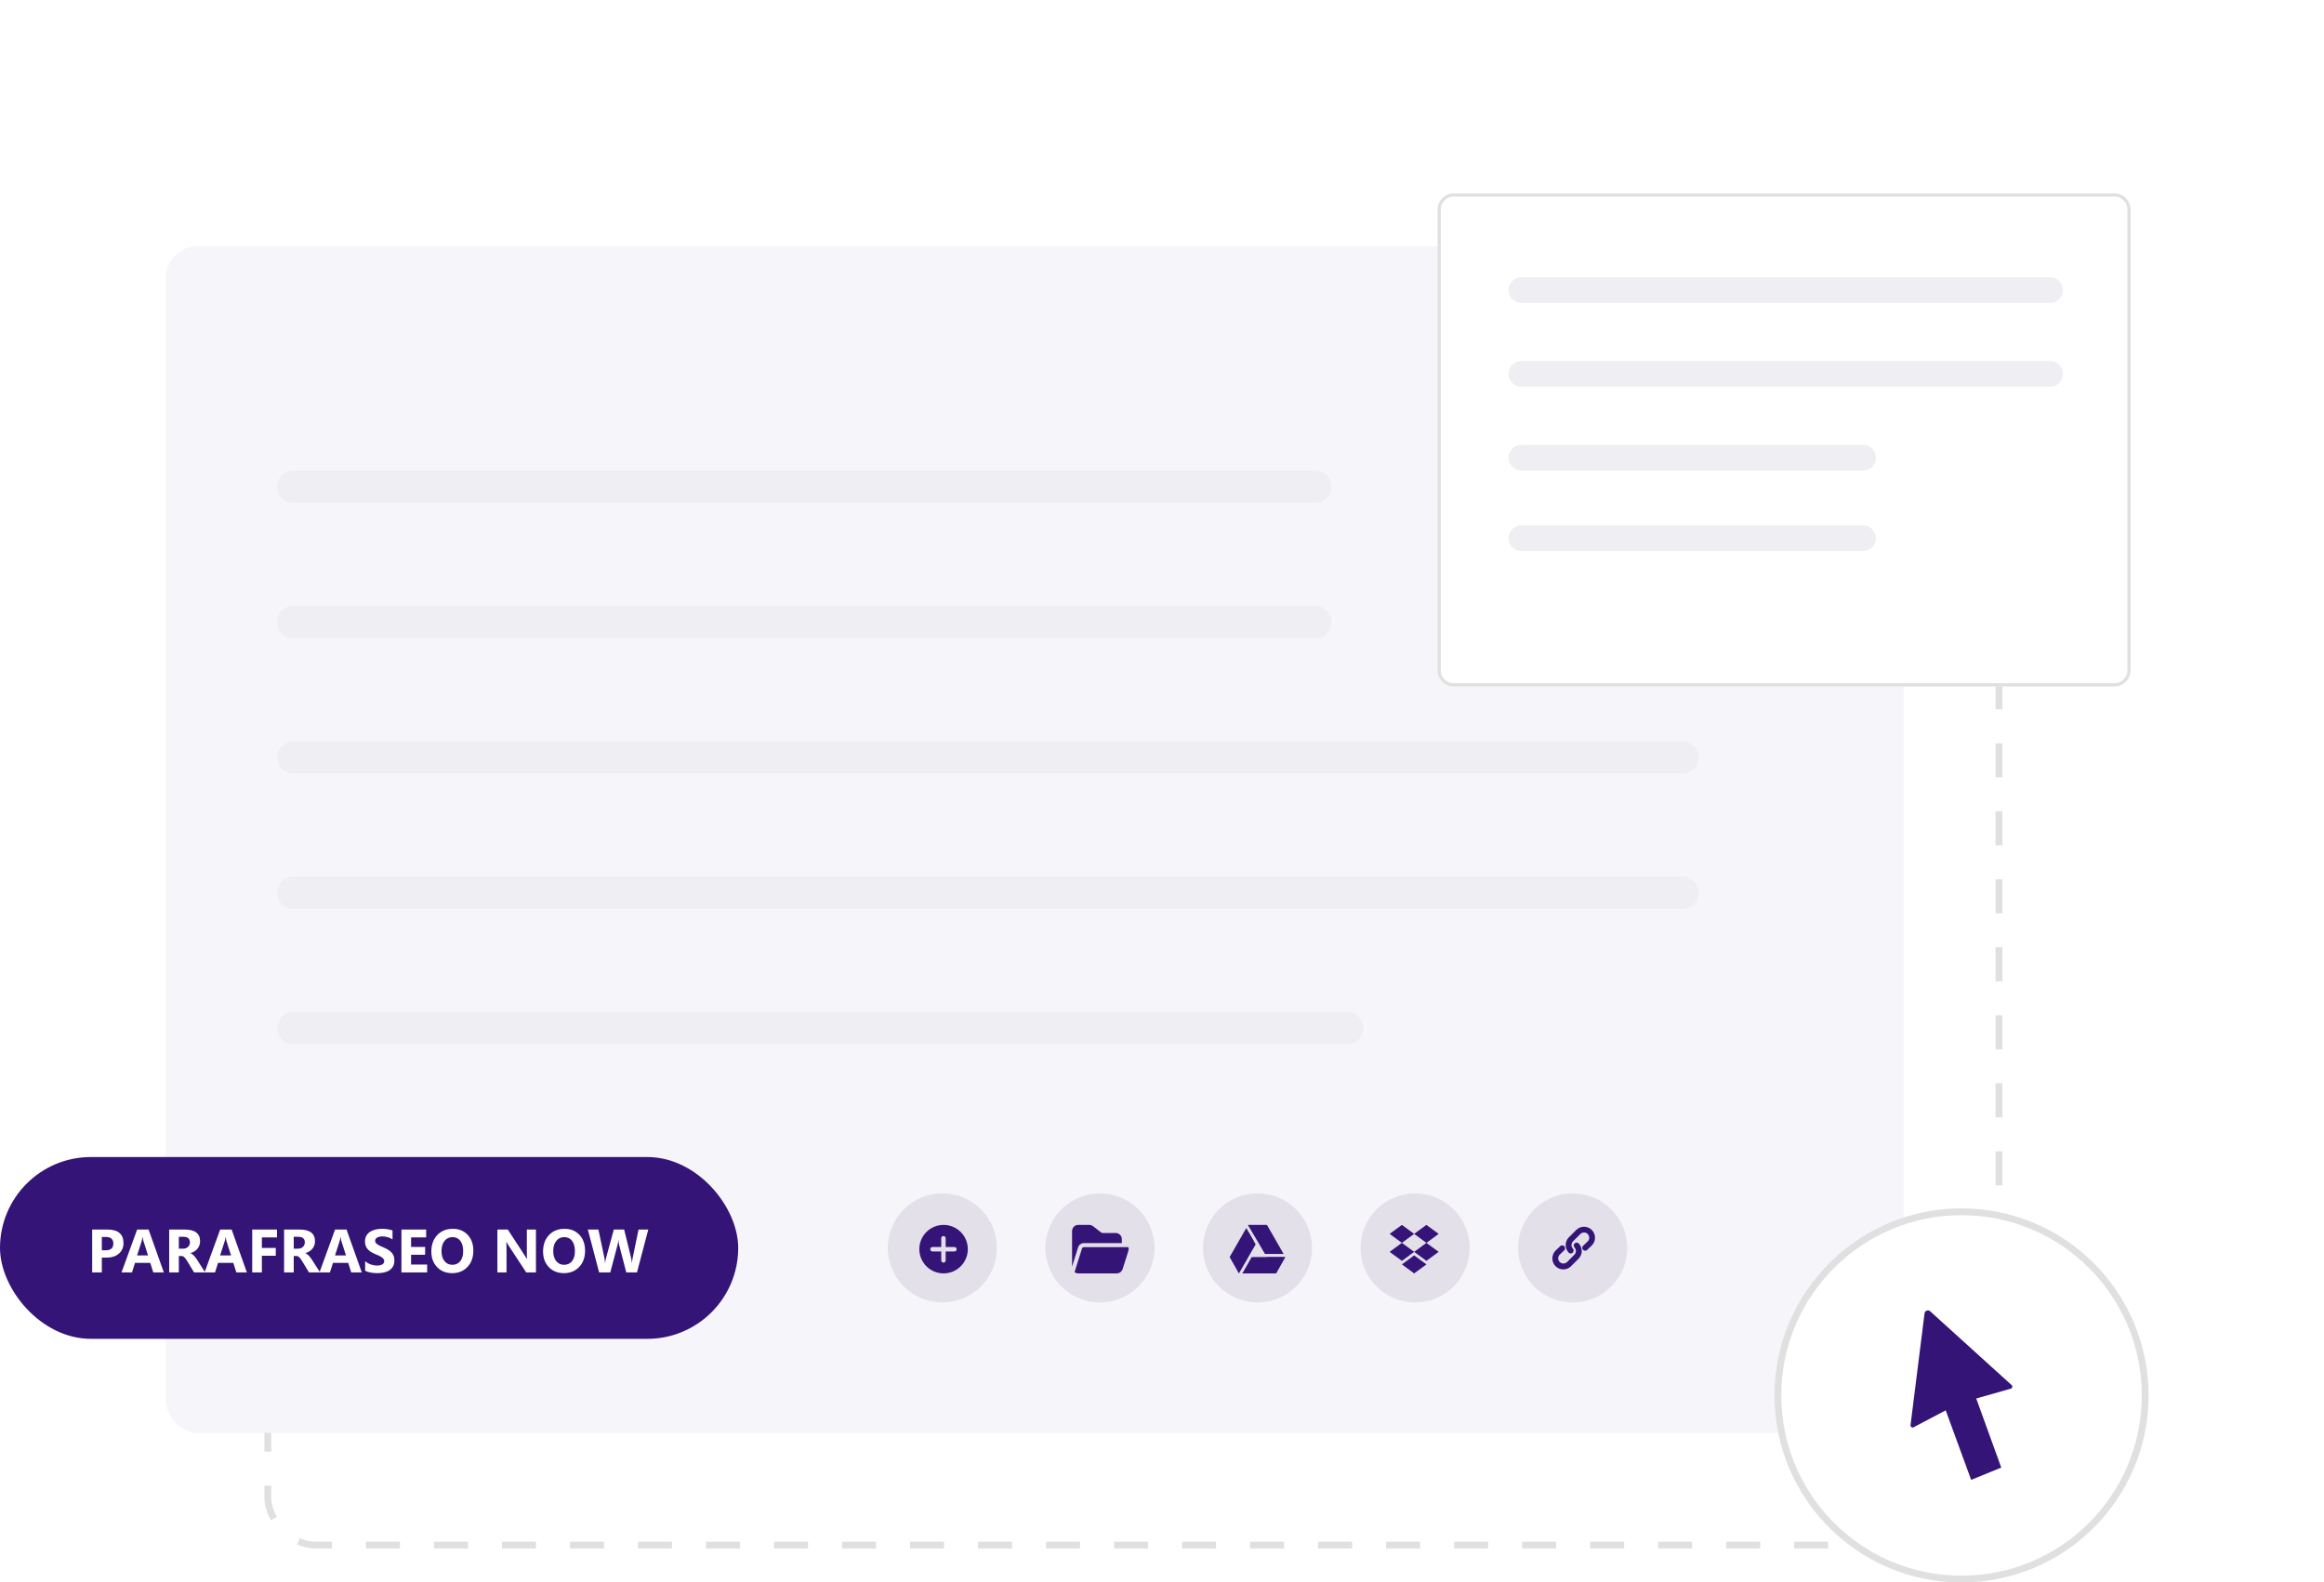 <svg width="721" height="491" viewBox="0 0 721 491" fill="none" xmlns="http://www.w3.org/2000/svg">
<rect x="83.082" y="113.254" width="537.073" height="366.138" rx="14.772" stroke="#E0E0E0" stroke-width="2.11" stroke-dasharray="10.55 10.55"/>
<rect x="51.426" y="76.324" width="539.183" height="368.249" rx="10" fill="#F6F6FA"/>
<rect y="358.999" width="229.025" height="56.41" rx="28.205" fill="#341477"/>
<path d="M31.593 390.213V394.794H28.597V381.495H33.29C36.641 381.495 38.316 382.908 38.316 385.733C38.316 387.069 37.834 388.151 36.869 388.979C35.911 389.802 34.628 390.213 33.021 390.213H31.593ZM31.593 383.795V387.941H32.77C34.365 387.941 35.163 387.242 35.163 385.845C35.163 384.478 34.365 383.795 32.77 383.795H31.593ZM50.826 394.794H47.562L46.616 391.836H41.886L40.95 394.794H37.704L42.545 381.495H46.097L50.826 394.794ZM45.93 389.536L44.502 385.066C44.397 384.732 44.322 384.333 44.279 383.869H44.205C44.174 384.259 44.097 384.645 43.973 385.029L42.526 389.536H45.93ZM63.643 394.794H60.202L58.134 391.372C57.98 391.112 57.831 390.88 57.689 390.676C57.547 390.472 57.401 390.299 57.253 390.157C57.111 390.009 56.959 389.897 56.799 389.823C56.644 389.743 56.474 389.703 56.289 389.703H55.482V394.794H52.486V381.495H57.235C60.462 381.495 62.075 382.701 62.075 385.112C62.075 385.576 62.004 386.005 61.862 386.401C61.72 386.791 61.519 387.143 61.259 387.458C61 387.774 60.684 388.046 60.313 388.274C59.949 388.503 59.541 388.683 59.089 388.812V388.849C59.287 388.911 59.479 389.013 59.664 389.155C59.85 389.291 60.029 389.452 60.202 389.638C60.375 389.823 60.539 390.024 60.694 390.241C60.855 390.451 61 390.658 61.13 390.862L63.643 394.794ZM55.482 383.74V387.44H56.78C57.423 387.44 57.939 387.254 58.329 386.883C58.725 386.506 58.922 386.039 58.922 385.483C58.922 384.321 58.227 383.74 56.836 383.74H55.482ZM76.589 394.794H73.325L72.379 391.836H67.649L66.712 394.794H63.467L68.308 381.495H71.859L76.589 394.794ZM71.692 389.536L70.264 385.066C70.159 384.732 70.085 384.333 70.042 383.869H69.968C69.937 384.259 69.859 384.645 69.736 385.029L68.289 389.536H71.692ZM85.937 383.934H81.245V387.199H85.557V389.628H81.245V394.794H78.249V381.495H85.937V383.934ZM99.291 394.794H95.851L93.783 391.372C93.628 391.112 93.48 390.88 93.338 390.676C93.195 390.472 93.05 390.299 92.902 390.157C92.76 390.009 92.608 389.897 92.447 389.823C92.293 389.743 92.123 389.703 91.937 389.703H91.13V394.794H88.135V381.495H92.883C96.11 381.495 97.724 382.701 97.724 385.112C97.724 385.576 97.653 386.005 97.511 386.401C97.369 386.791 97.168 387.143 96.908 387.458C96.648 387.774 96.333 388.046 95.962 388.274C95.597 388.503 95.189 388.683 94.738 388.812V388.849C94.936 388.911 95.127 389.013 95.313 389.155C95.498 389.291 95.678 389.452 95.851 389.638C96.024 389.823 96.188 390.024 96.342 390.241C96.503 390.451 96.648 390.658 96.778 390.862L99.291 394.794ZM91.13 383.74V387.44H92.429C93.072 387.44 93.588 387.254 93.977 386.883C94.373 386.506 94.571 386.039 94.571 385.483C94.571 384.321 93.875 383.74 92.484 383.74H91.13ZM112.238 394.794H108.973L108.027 391.836H103.298L102.361 394.794H99.115L103.956 381.495H107.508L112.238 394.794ZM107.341 389.536L105.913 385.066C105.808 384.732 105.734 384.333 105.69 383.869H105.616C105.585 384.259 105.508 384.645 105.384 385.029L103.938 389.536H107.341ZM113.286 394.284V391.316C113.823 391.768 114.408 392.108 115.038 392.336C115.669 392.559 116.306 392.67 116.949 392.67C117.326 392.67 117.653 392.636 117.932 392.568C118.216 392.5 118.451 392.407 118.637 392.29C118.828 392.166 118.97 392.024 119.063 391.863C119.156 391.696 119.202 391.517 119.202 391.326C119.202 391.066 119.128 390.834 118.98 390.63C118.831 390.426 118.627 390.237 118.368 390.064C118.114 389.891 117.811 389.724 117.459 389.564C117.106 389.403 116.726 389.239 116.318 389.072C115.279 388.639 114.503 388.111 113.99 387.486C113.483 386.862 113.23 386.107 113.23 385.223C113.23 384.531 113.369 383.937 113.647 383.443C113.925 382.942 114.303 382.531 114.779 382.209C115.261 381.888 115.817 381.653 116.448 381.505C117.079 381.35 117.746 381.273 118.451 381.273C119.143 381.273 119.756 381.316 120.287 381.403C120.825 381.483 121.32 381.61 121.771 381.783V384.556C121.548 384.401 121.304 384.265 121.038 384.148C120.779 384.03 120.51 383.934 120.232 383.86C119.953 383.78 119.675 383.721 119.397 383.684C119.125 383.647 118.865 383.628 118.618 383.628C118.278 383.628 117.969 383.662 117.691 383.73C117.412 383.792 117.177 383.882 116.986 383.999C116.794 384.117 116.646 384.259 116.541 384.426C116.436 384.587 116.383 384.769 116.383 384.973C116.383 385.196 116.442 385.396 116.559 385.576C116.677 385.749 116.844 385.916 117.06 386.077C117.276 386.231 117.539 386.386 117.848 386.54C118.157 386.689 118.507 386.843 118.896 387.004C119.428 387.227 119.904 387.465 120.324 387.718C120.751 387.965 121.116 388.247 121.419 388.562C121.722 388.877 121.953 389.239 122.114 389.647C122.275 390.049 122.355 390.519 122.355 391.057C122.355 391.799 122.213 392.423 121.929 392.93C121.65 393.431 121.27 393.839 120.788 394.154C120.306 394.463 119.743 394.686 119.1 394.822C118.463 394.958 117.789 395.026 117.079 395.026C116.349 395.026 115.653 394.964 114.992 394.84C114.337 394.717 113.768 394.531 113.286 394.284ZM132.519 394.794H124.544V381.495H132.213V383.934H127.539V386.893H131.889V389.322H127.539V392.364H132.519V394.794ZM140.272 395.026C138.368 395.026 136.816 394.408 135.617 393.171C134.417 391.928 133.818 390.312 133.818 388.321C133.818 386.219 134.427 384.519 135.645 383.22C136.863 381.922 138.476 381.273 140.486 381.273C142.384 381.273 143.917 381.894 145.085 383.137C146.26 384.379 146.847 386.018 146.847 388.052C146.847 390.142 146.238 391.826 145.02 393.106C143.809 394.386 142.226 395.026 140.272 395.026ZM140.402 383.851C139.351 383.851 138.516 384.247 137.898 385.038C137.28 385.823 136.971 386.865 136.971 388.163C136.971 389.48 137.28 390.522 137.898 391.288C138.516 392.055 139.326 392.438 140.328 392.438C141.36 392.438 142.18 392.067 142.786 391.326C143.391 390.577 143.694 389.542 143.694 388.219C143.694 386.84 143.401 385.767 142.813 385.001C142.226 384.234 141.422 383.851 140.402 383.851ZM166.276 394.794H163.253L157.772 386.438C157.45 385.95 157.228 385.582 157.104 385.335H157.067C157.117 385.805 157.141 386.522 157.141 387.486V394.794H154.313V381.495H157.54L162.817 389.591C163.058 389.956 163.281 390.318 163.485 390.676H163.522C163.472 390.367 163.448 389.758 163.448 388.849V381.495H166.276V394.794ZM174.938 395.026C173.034 395.026 171.482 394.408 170.282 393.171C169.083 391.928 168.483 390.312 168.483 388.321C168.483 386.219 169.092 384.519 170.31 383.22C171.528 381.922 173.142 381.273 175.151 381.273C177.049 381.273 178.582 381.894 179.751 383.137C180.926 384.379 181.513 386.018 181.513 388.052C181.513 390.142 180.904 391.826 179.686 393.106C178.474 394.386 176.891 395.026 174.938 395.026ZM175.068 383.851C174.017 383.851 173.182 384.247 172.564 385.038C171.945 385.823 171.636 386.865 171.636 388.163C171.636 389.48 171.945 390.522 172.564 391.288C173.182 392.055 173.992 392.438 174.993 392.438C176.026 392.438 176.845 392.067 177.451 391.326C178.057 390.577 178.36 389.542 178.36 388.219C178.36 386.84 178.066 385.767 177.479 385.001C176.891 384.234 176.088 383.851 175.068 383.851ZM201.127 381.495L197.612 394.794H194.292L192.085 386.262C191.968 385.817 191.897 385.319 191.872 384.769H191.835C191.779 385.375 191.699 385.873 191.594 386.262L189.331 394.794H185.872L182.375 381.495H185.649L187.522 390.352C187.603 390.729 187.661 391.236 187.699 391.873H187.754C187.779 391.397 187.869 390.877 188.023 390.315L190.434 381.495H193.643L195.822 390.426C195.903 390.754 195.974 391.23 196.036 391.854H196.073C196.098 391.366 196.162 390.871 196.268 390.37L198.104 381.495H201.127Z" fill="white"/>
<path d="M665.525 432.967C665.525 464.435 640.015 489.945 608.547 489.945C577.079 489.945 551.569 464.435 551.569 432.967C551.569 401.499 577.079 375.989 608.547 375.989C640.015 375.989 665.525 401.499 665.525 432.967Z" fill="white" stroke="#E0E0E0" stroke-width="2.11"/>
<path d="M624.027 429.705L598.772 406.817C598.619 406.695 598.435 406.619 598.242 406.595C598.048 406.572 597.851 406.603 597.674 406.685C597.497 406.767 597.346 406.896 597.238 407.059C597.129 407.221 597.068 407.411 597.062 407.606L592.721 442.201C592.721 442.729 593.248 443.122 593.642 442.858L603.639 437.596L611.532 459.169L620.871 455.355L613.109 433.915L623.766 430.89C623.894 430.867 624.012 430.807 624.105 430.717C624.199 430.627 624.264 430.512 624.292 430.385C624.32 430.259 624.31 430.127 624.263 430.006C624.216 429.885 624.135 429.781 624.029 429.706L624.027 429.705Z" fill="#341477"/>
<path d="M358.17 387.202C358.17 377.856 350.594 370.279 341.247 370.279C331.901 370.279 324.324 377.856 324.324 387.202C324.324 396.549 331.901 404.125 341.247 404.125C350.594 404.125 358.17 396.549 358.17 387.202Z" fill="#E3E0EA"/>
<path d="M336.298 385.701H348.038V384.447C348.031 383.944 347.826 383.463 347.466 383.111C347.107 382.759 346.622 382.563 346.119 382.566H342.056C341.903 382.566 341.755 382.515 341.634 382.422L339.12 380.464C338.781 380.201 338.364 380.058 337.935 380.057H334.517C334.013 380.052 333.528 380.248 333.168 380.601C332.809 380.953 332.603 381.434 332.598 381.938V393.008L334.466 387.026C334.592 386.639 334.837 386.303 335.166 386.065C335.495 385.827 335.892 385.699 336.298 385.701Z" fill="#341477"/>
<path d="M350.047 386.955H336.299C336.16 386.952 336.024 386.993 335.911 387.072C335.797 387.151 335.711 387.264 335.665 387.394L333.369 394.724C333.426 394.762 333.476 394.799 333.538 394.837C333.592 394.869 333.648 394.897 333.706 394.921C333.783 394.956 333.863 394.984 333.945 395.005C333.995 395.018 334.039 395.037 334.089 395.049C334.218 395.078 334.351 395.095 334.484 395.1H346.447C346.854 395.102 347.25 394.975 347.579 394.737C347.908 394.499 348.154 394.163 348.279 393.776L350.067 388.131C350.193 387.748 350.186 387.334 350.047 386.955Z" fill="#341477"/>
<path d="M455.948 387.202C455.948 377.856 448.371 370.279 439.025 370.279C429.678 370.279 422.102 377.856 422.102 387.202C422.102 396.549 429.678 404.125 439.025 404.125C448.371 404.125 455.948 396.549 455.948 387.202Z" fill="#E3E0EA"/>
<path d="M438.73 382.845L434.925 385.634L431.127 382.845L434.925 380.058L438.73 382.845Z" fill="#341477"/>
<path d="M438.73 388.421L434.932 391.208L431.127 388.421L434.925 385.634L438.73 388.421Z" fill="#341477"/>
<path d="M446.33 388.421L442.532 391.208L438.734 388.421L442.532 385.634L446.33 388.421Z" fill="#341477"/>
<path d="M446.333 382.845L442.535 385.632L438.73 382.845L442.528 380.058L446.333 382.845Z" fill="#341477"/>
<path d="M438.73 389.526L436.711 392.314L438.73 395.101L442.528 392.314L438.73 389.526Z" fill="#341477"/>
<path d="M434.93 392.312L438.728 395.1V389.523L434.93 392.312Z" fill="#341477"/>
<path d="M487.915 370.279C478.569 370.279 470.992 377.856 470.992 387.202C470.992 396.548 478.569 404.125 487.915 404.125C497.262 404.125 504.838 396.548 504.838 387.202C504.838 377.856 497.262 370.279 487.915 370.279Z" fill="#E3E0EA"/>
<path d="M481.606 390.446C481.601 391.123 481.799 391.785 482.173 392.348C482.547 392.912 483.081 393.351 483.706 393.609C484.331 393.868 485.019 393.934 485.682 393.799C486.345 393.664 486.952 393.335 487.427 392.853L489.71 390.57C490.031 390.256 490.285 389.881 490.459 389.467C490.633 389.053 490.723 388.608 490.723 388.159C490.723 387.71 490.633 387.265 490.459 386.851C490.285 386.437 490.031 386.062 489.71 385.748L489.683 385.726C489.51 385.596 489.297 385.533 489.081 385.547C488.865 385.562 488.662 385.653 488.507 385.804C488.353 385.957 488.258 386.161 488.242 386.378C488.226 386.595 488.289 386.81 488.419 386.984L488.43 386.998L488.442 387.01C488.742 387.316 488.91 387.728 488.91 388.157C488.91 388.586 488.742 388.998 488.442 389.305L486.16 391.588C485.855 391.883 485.446 392.047 485.021 392.043C484.596 392.04 484.19 391.87 483.89 391.57C483.589 391.27 483.418 390.864 483.414 390.44C483.409 390.015 483.572 389.606 483.866 389.3L485.375 387.857L485.388 387.839C485.517 387.665 485.578 387.451 485.562 387.236C485.546 387.02 485.453 386.818 485.3 386.665C485.147 386.513 484.944 386.421 484.729 386.405C484.514 386.389 484.3 386.45 484.126 386.577L484.101 386.598L482.597 388.031C481.961 388.673 481.604 389.54 481.606 390.444V390.446Z" fill="#341477"/>
<path d="M485.734 386.319C485.737 387.221 486.095 388.087 486.733 388.726L486.746 388.74L486.763 388.751C486.937 388.878 487.15 388.939 487.366 388.923C487.581 388.907 487.783 388.815 487.936 388.663C488.089 388.51 488.182 388.308 488.198 388.092C488.214 387.877 488.153 387.663 488.024 387.489L488.013 387.474L488.001 387.462C487.701 387.155 487.533 386.743 487.533 386.314C487.533 385.885 487.701 385.473 488.001 385.167L490.283 382.886C490.586 382.582 490.998 382.411 491.428 382.41C491.857 382.41 492.27 382.58 492.574 382.883C492.878 383.187 493.049 383.598 493.05 384.028C493.051 384.458 492.88 384.87 492.577 385.174L491.067 386.617L491.053 386.635C490.925 386.809 490.863 387.023 490.879 387.238C490.896 387.454 490.989 387.656 491.142 387.809C491.295 387.961 491.497 388.053 491.713 388.069C491.928 388.086 492.142 388.025 492.316 387.897L492.341 387.876L493.838 386.442C494.477 385.802 494.837 384.935 494.837 384.031C494.837 383.584 494.749 383.14 494.578 382.727C494.406 382.313 494.155 381.937 493.839 381.621C493.522 381.304 493.147 381.053 492.733 380.882C492.32 380.71 491.876 380.622 491.429 380.622C490.981 380.622 490.538 380.71 490.124 380.881C489.711 381.052 489.335 381.303 489.018 381.62L486.733 383.906C486.095 384.546 485.736 385.412 485.734 386.316V386.319Z" fill="#341477"/>
<path d="M407.061 387.202C407.061 377.856 399.484 370.279 390.138 370.279C380.792 370.279 373.215 377.856 373.215 387.202C373.215 396.549 380.792 404.125 390.138 404.125C399.484 404.125 407.061 396.549 407.061 387.202Z" fill="#E3E0EA"/>
<path d="M394.166 392.057L393.016 390.07H398.697L394.168 392.06L394.166 392.057ZM398.23 389.072H392.438L390.784 386.223L390.606 385.915L390.135 385.104H390.124L387.211 380.208V380.057H393.061L398.232 389.07L398.23 389.072ZM388.961 385.104H387.211V382.158L388.96 385.104H388.961Z" fill="#341477"/>
<path d="M395.926 395.099H385.431L388.327 390.03H398.781L395.926 395.099ZM384.342 394.993V390.03H387.177L384.342 394.99V394.993Z" fill="#341477"/>
<path d="M384.343 395.098L381.488 390.029L386.657 381.021L389.56 386.097L387.282 390.024L384.347 395.091L384.343 395.098Z" fill="#341477"/>
<path d="M309.282 387.202C309.282 377.856 301.705 370.279 292.359 370.279C283.012 370.279 275.436 377.856 275.436 387.202C275.436 396.549 283.012 404.125 292.359 404.125C301.705 404.125 309.282 396.549 309.282 387.202Z" fill="#E3E0EA"/>
<path d="M292.7 380.057C290.961 380.065 289.279 380.675 287.939 381.783C286.6 382.892 285.686 384.43 285.352 386.136C285.019 387.843 285.287 389.612 286.111 391.143C286.935 392.674 288.264 393.872 289.872 394.533C291.48 395.195 293.267 395.279 294.93 394.772C296.593 394.264 298.029 393.196 298.993 391.749C299.957 390.302 300.39 388.566 300.219 386.836C300.047 385.106 299.282 383.489 298.052 382.259C297.349 381.558 296.514 381.003 295.595 380.625C294.677 380.247 293.693 380.054 292.7 380.057ZM296.134 388.299H293.387V391.047C293.39 391.139 293.374 391.231 293.341 391.317C293.308 391.403 293.258 391.481 293.194 391.547C293.13 391.614 293.053 391.666 292.968 391.702C292.883 391.738 292.792 391.757 292.7 391.757C292.608 391.757 292.517 391.738 292.432 391.702C292.347 391.666 292.27 391.614 292.206 391.547C292.142 391.481 292.092 391.403 292.059 391.317C292.026 391.231 292.01 391.139 292.013 391.047V388.298H289.266C289.087 388.293 288.918 388.218 288.794 388.09C288.67 387.961 288.601 387.79 288.601 387.612C288.601 387.433 288.67 387.262 288.794 387.134C288.918 387.006 289.087 386.931 289.266 386.925H292.013V384.178C292.019 384 292.094 383.831 292.222 383.707C292.35 383.583 292.522 383.513 292.7 383.513C292.878 383.513 293.05 383.583 293.178 383.707C293.306 383.831 293.381 384 293.387 384.178V386.926H296.135C296.313 386.932 296.482 387.006 296.606 387.135C296.73 387.263 296.799 387.434 296.799 387.612C296.799 387.791 296.73 387.962 296.606 388.09C296.482 388.218 296.312 388.293 296.134 388.299Z" fill="#341477"/>
<g filter="url(#filter0_d_297_588)">
<path d="M656 52H451C448.239 52 446 54.239 446 57V200C446 202.761 448.239 205 451 205H656C658.761 205 661 202.761 661 200V57C661 54.239 658.761 52 656 52Z" fill="white"/>
<path d="M656 52.5H451C448.515 52.5 446.5 54.515 446.5 57V200C446.5 202.485 448.515 204.5 451 204.5H656C658.485 204.5 660.5 202.485 660.5 200V57C660.5 54.515 658.485 52.5 656 52.5Z" stroke="#E0E0E0"/>
</g>
<path d="M636 86H472C469.791 86 468 87.791 468 90C468 92.209 469.791 94 472 94H636C638.209 94 640 92.209 640 90C640 87.791 638.209 86 636 86Z" fill="#EFEFF3"/>
<path d="M578 138H472C469.791 138 468 139.791 468 142C468 144.209 469.791 146 472 146H578C580.209 146 582 144.209 582 142C582 139.791 580.209 138 578 138Z" fill="#EFEFF3"/>
<path d="M578 163H472C469.791 163 468 164.791 468 167C468 169.209 469.791 171 472 171H578C580.209 171 582 169.209 582 167C582 164.791 580.209 163 578 163Z" fill="#EFEFF3"/>
<path d="M636 112H472C469.791 112 468 113.791 468 116C468 118.209 469.791 120 472 120H636C638.209 120 640 118.209 640 116C640 113.791 638.209 112 636 112Z" fill="#EFEFF3"/>
<path d="M408.261 146H90.839C88.166 146 86 148.239 86 151C86 153.761 88.166 156 90.839 156H408.261C410.934 156 413.1 153.761 413.1 151C413.1 148.239 410.934 146 408.261 146Z" fill="#EFEFF3"/>
<path d="M522 272H91C88.239 272 86 274.239 86 277C86 279.761 88.239 282 91 282H522C524.761 282 527 279.761 527 277C527 274.239 524.761 272 522 272Z" fill="#EFEFF3"/>
<path d="M408.261 188H90.839C88.166 188 86 190.239 86 193C86 195.761 88.166 198 90.839 198H408.261C410.934 198 413.1 195.761 413.1 193C413.1 190.239 410.934 188 408.261 188Z" fill="#EFEFF3"/>
<path d="M418 314H91C88.239 314 86 316.239 86 319C86 321.761 88.239 324 91 324H418C420.761 324 423 321.761 423 319C423 316.239 420.761 314 418 314Z" fill="#EFEFF3"/>
<path d="M522 230H91C88.239 230 86 232.239 86 235C86 237.761 88.239 240 91 240H522C524.761 240 527 237.761 527 235C527 232.239 524.761 230 522 230Z" fill="#EFEFF3"/>
<defs>
<filter id="filter0_d_297_588" x="386" y="0" width="335" height="273" filterUnits="userSpaceOnUse" color-interpolation-filters="sRGB">
<feFlood flood-opacity="0" result="BackgroundImageFix"/>
<feColorMatrix in="SourceAlpha" type="matrix" values="0 0 0 0 0 0 0 0 0 0 0 0 0 0 0 0 0 0 127 0" result="hardAlpha"/>
<feOffset dy="8"/>
<feGaussianBlur stdDeviation="30"/>
<feColorMatrix type="matrix" values="0 0 0 0 0 0 0 0 0 0 0 0 0 0 0 0 0 0 0.051 0"/>
<feBlend mode="normal" in2="BackgroundImageFix" result="effect1_dropShadow_297_588"/>
<feBlend mode="normal" in="SourceGraphic" in2="effect1_dropShadow_297_588" result="shape"/>
</filter>
</defs>
</svg>
